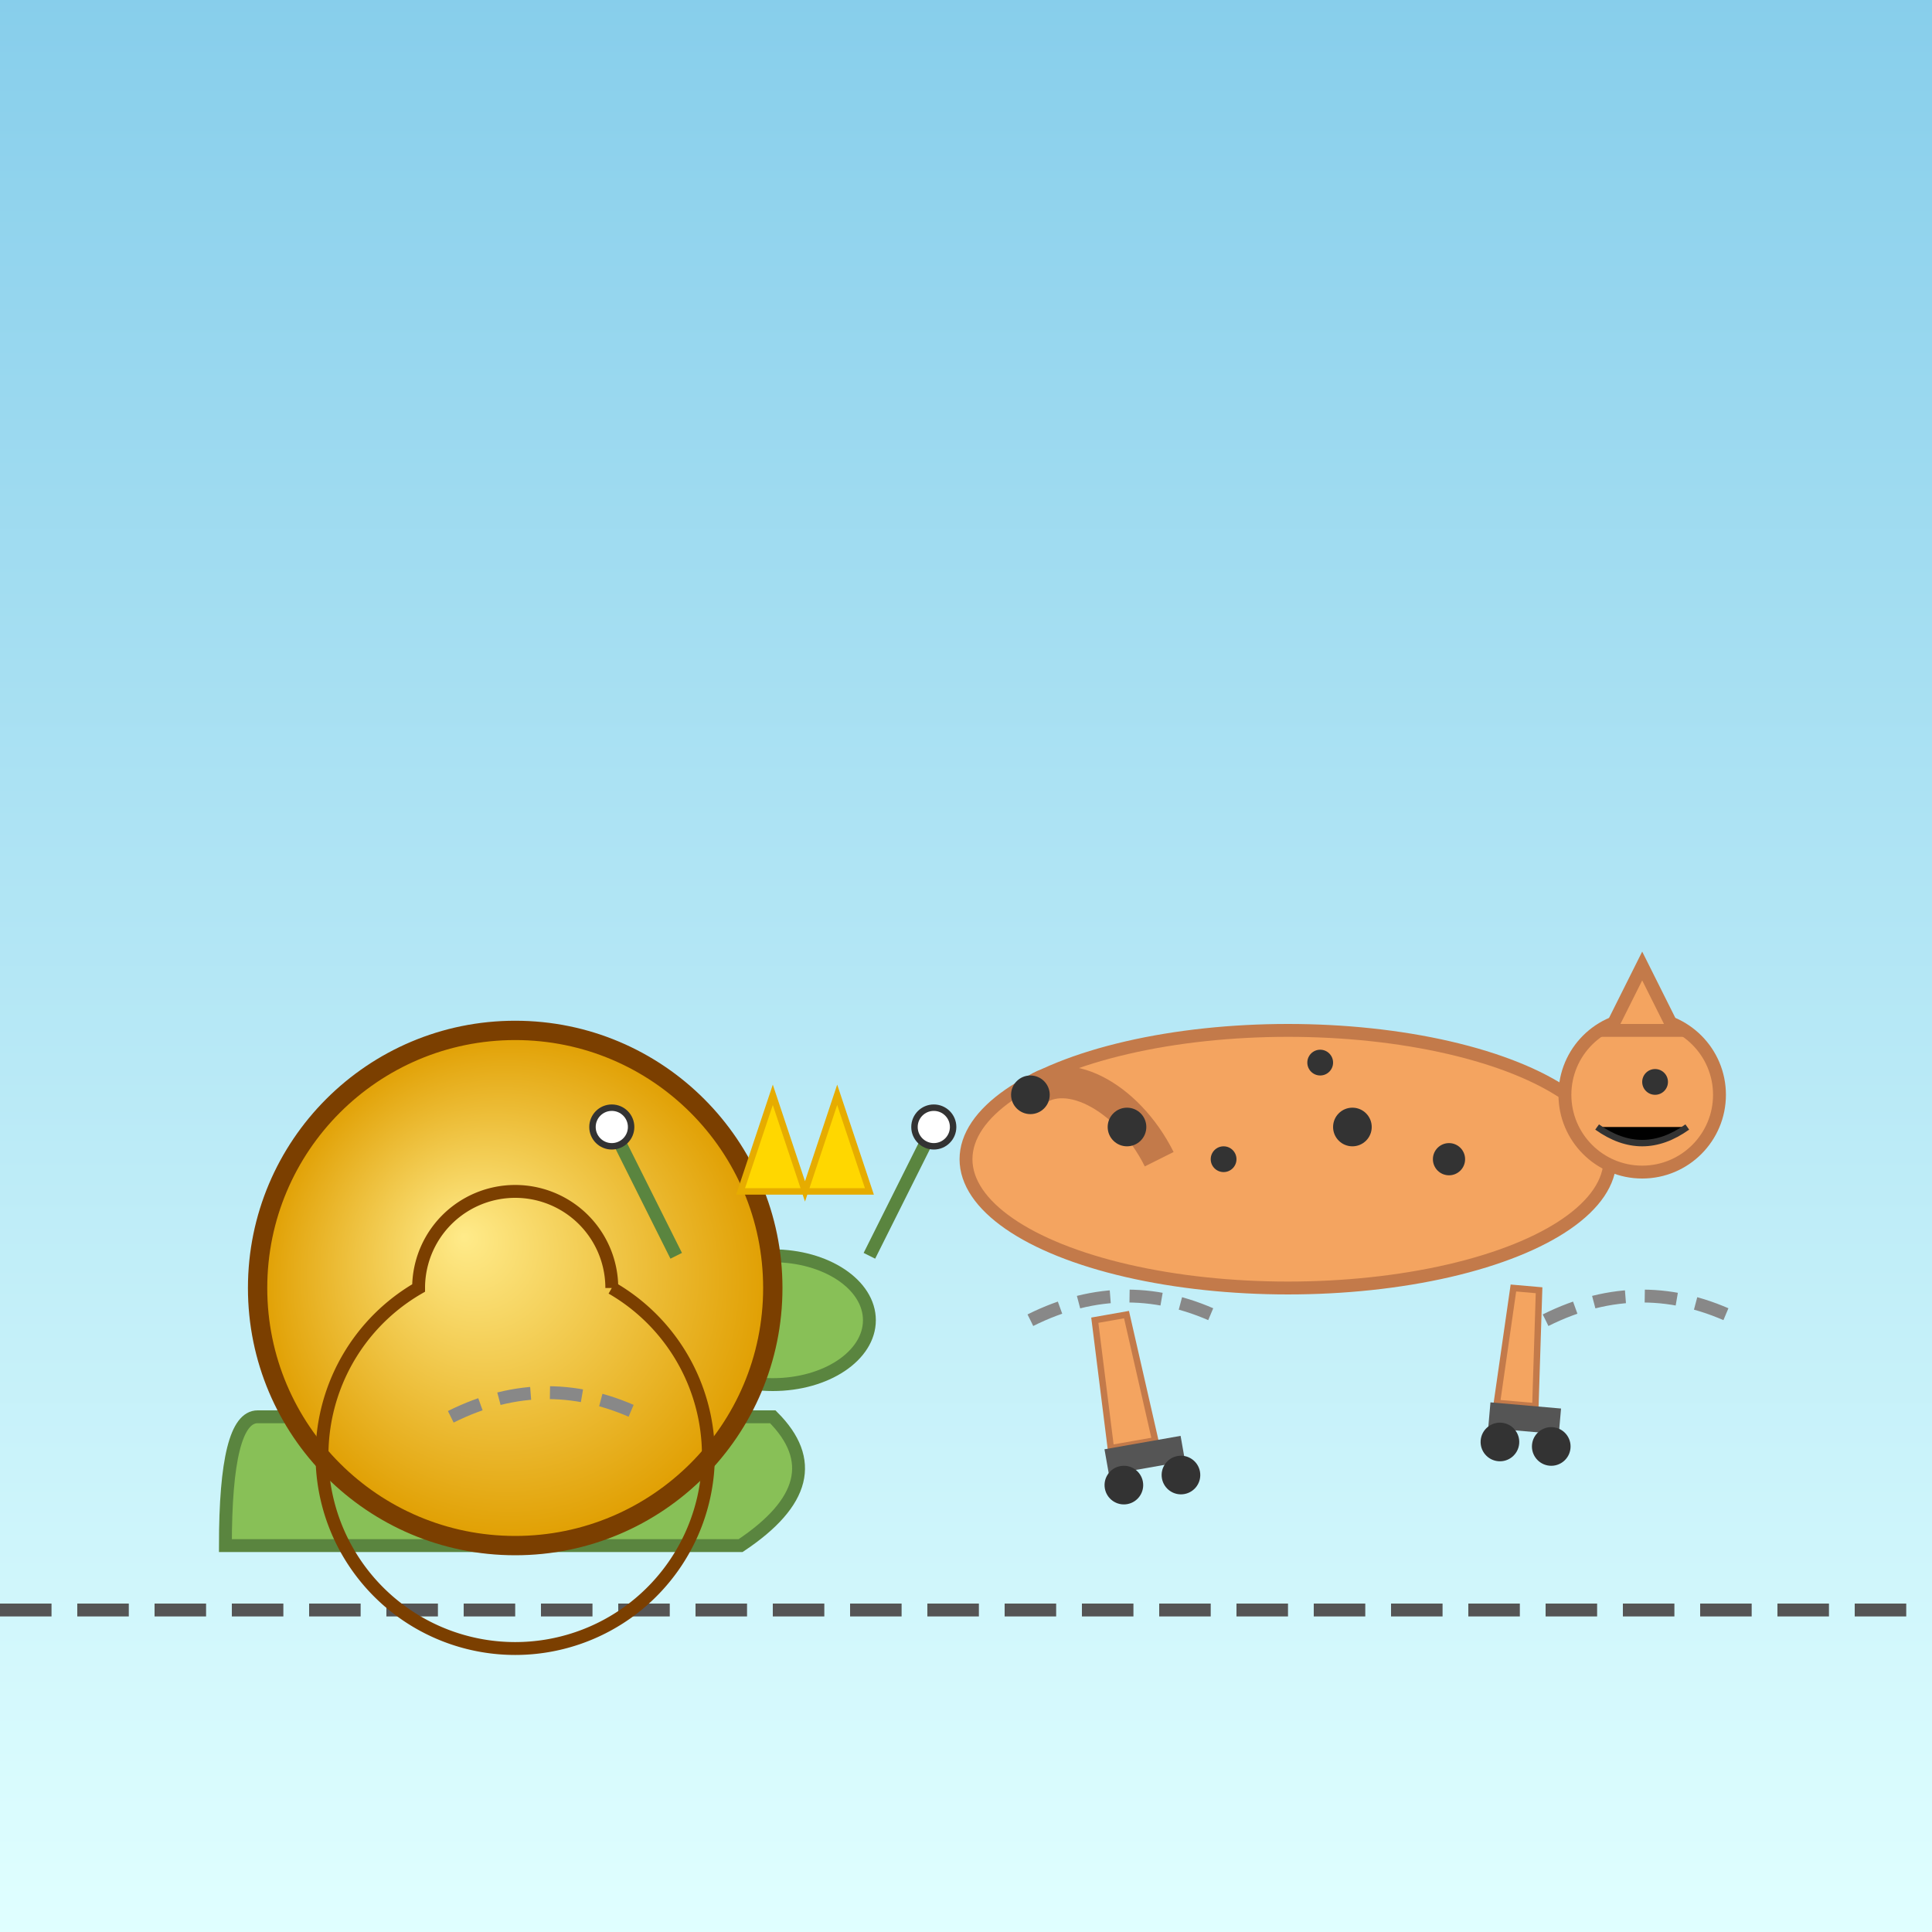 <svg xmlns="http://www.w3.org/2000/svg" viewBox="0 0 300 300">
  <rect x="0" y="0" width="300" height="300" fill="#808080" stroke="none"/>
  <defs>
    <linearGradient id="skyGradient" x1="0" y1="0" x2="0" y2="1">
      <stop offset="0%" stop-color="#87CEEB"/>
      <stop offset="100%" stop-color="#E0FFFF"/>
    </linearGradient>
    <radialGradient id="shellGradient" cx="0.5" cy="0.5" r="0.5" fx="0.4" fy="0.4">
      <stop offset="0%" stop-color="#FFEB8A"/>
      <stop offset="100%" stop-color="#E09E00"/>
    </radialGradient>
  </defs>
  <rect width="300" height="300" fill="url(#skyGradient)"/>
  <path d="M0,250 L300,250" stroke="#555" stroke-width="2" stroke-dasharray="8 4"/>
  <g id="snail">
    <path d="M40,220 Q35,220 35,240 L115,240 Q130,230 120,220 Z" fill="#88C057" stroke="#5A853F" stroke-width="2"/>
    <ellipse cx="120" cy="205" rx="15" ry="10" fill="#88C057" stroke="#5A853F" stroke-width="2"/>
    <circle cx="80" cy="200" r="40" fill="url(#shellGradient)" stroke="#7B3F00" stroke-width="3"/>
    <path d="M95,200 a30,30 0 1,1 -30,0 a15,15 0 1,1 30,0" fill="none" stroke="#7B3F00" stroke-width="2"/>
    <line x1="105" y1="195" x2="95" y2="175" stroke="#5A853F" stroke-width="2"/>
    <circle cx="95" cy="175" r="3" fill="#FFF" stroke="#333" stroke-width="1"/>
    <line x1="135" y1="195" x2="145" y2="175" stroke="#5A853F" stroke-width="2"/>
    <circle cx="145" cy="175" r="3" fill="#FFF" stroke="#333" stroke-width="1"/>
    <polygon points="115,185 120,170 125,185 130,170 135,185 115,185" fill="#FFD700" stroke="#E6AC00" stroke-width="1"/>
  </g>
  <g id="cheetah">
    <ellipse cx="200" cy="180" rx="50" ry="20" fill="#F4A460" stroke="#C37A4A" stroke-width="2"/>
    <circle cx="255" cy="170" r="12" fill="#F4A460" stroke="#C37A4A" stroke-width="2"/>
    <polygon points="250,160 255,150 260,160" fill="#F4A460" stroke="#C37A4A" stroke-width="2"/>
    <circle cx="257" cy="168" r="2" fill="#333"/>
    <path d="M248,175 Q255,180 262,175" stroke="#333" stroke-width="1"/>
    <path d="M180,180 C175,170 165,165 160,170" fill="none" stroke="#C37A4A" stroke-width="5"/>
    <circle cx="160" cy="170" r="3" fill="#333"/>
    <circle cx="175" cy="175" r="3" fill="#333"/>
    <circle cx="190" cy="180" r="2" fill="#333"/>
    <circle cx="210" cy="175" r="3" fill="#333"/>
    <circle cx="225" cy="180" r="2.5" fill="#333"/>
    <circle cx="205" cy="165" r="2" fill="#333"/>
    <g transform="translate(170,205) rotate(-10)">
      <path d="M0,0 L5,0 L6,20 L-1,20 Z" fill="#F4A460" stroke="#C37A4A" stroke-width="1"/>
      <rect x="-2" y="20" width="12" height="4" fill="#555"/>
      <circle cx="0" cy="26" r="3" fill="#333"/>
      <circle cx="9" cy="26" r="3" fill="#333"/>
    </g>
    <g transform="translate(235,200) rotate(5)">
      <path d="M0,0 L4,0 L5,18 L-1,18 Z" fill="#F4A460" stroke="#C37A4A" stroke-width="1"/>
      <rect x="-2" y="18" width="11" height="4" fill="#555"/>
      <circle cx="0" cy="24" r="3" fill="#333"/>
      <circle cx="8" cy="24" r="3" fill="#333"/>
    </g>
  </g>
  <g stroke="#888" stroke-width="2" fill="none">
    <path d="M70,220 C80,215 90,215 100,220" stroke-dasharray="5 3"/>
    <path d="M160,205 C170,200 180,200 190,205" stroke-dasharray="5 3"/>
    <path d="M240,205 C250,200 260,200 270,205" stroke-dasharray="5 3"/>
  </g>
</svg>
